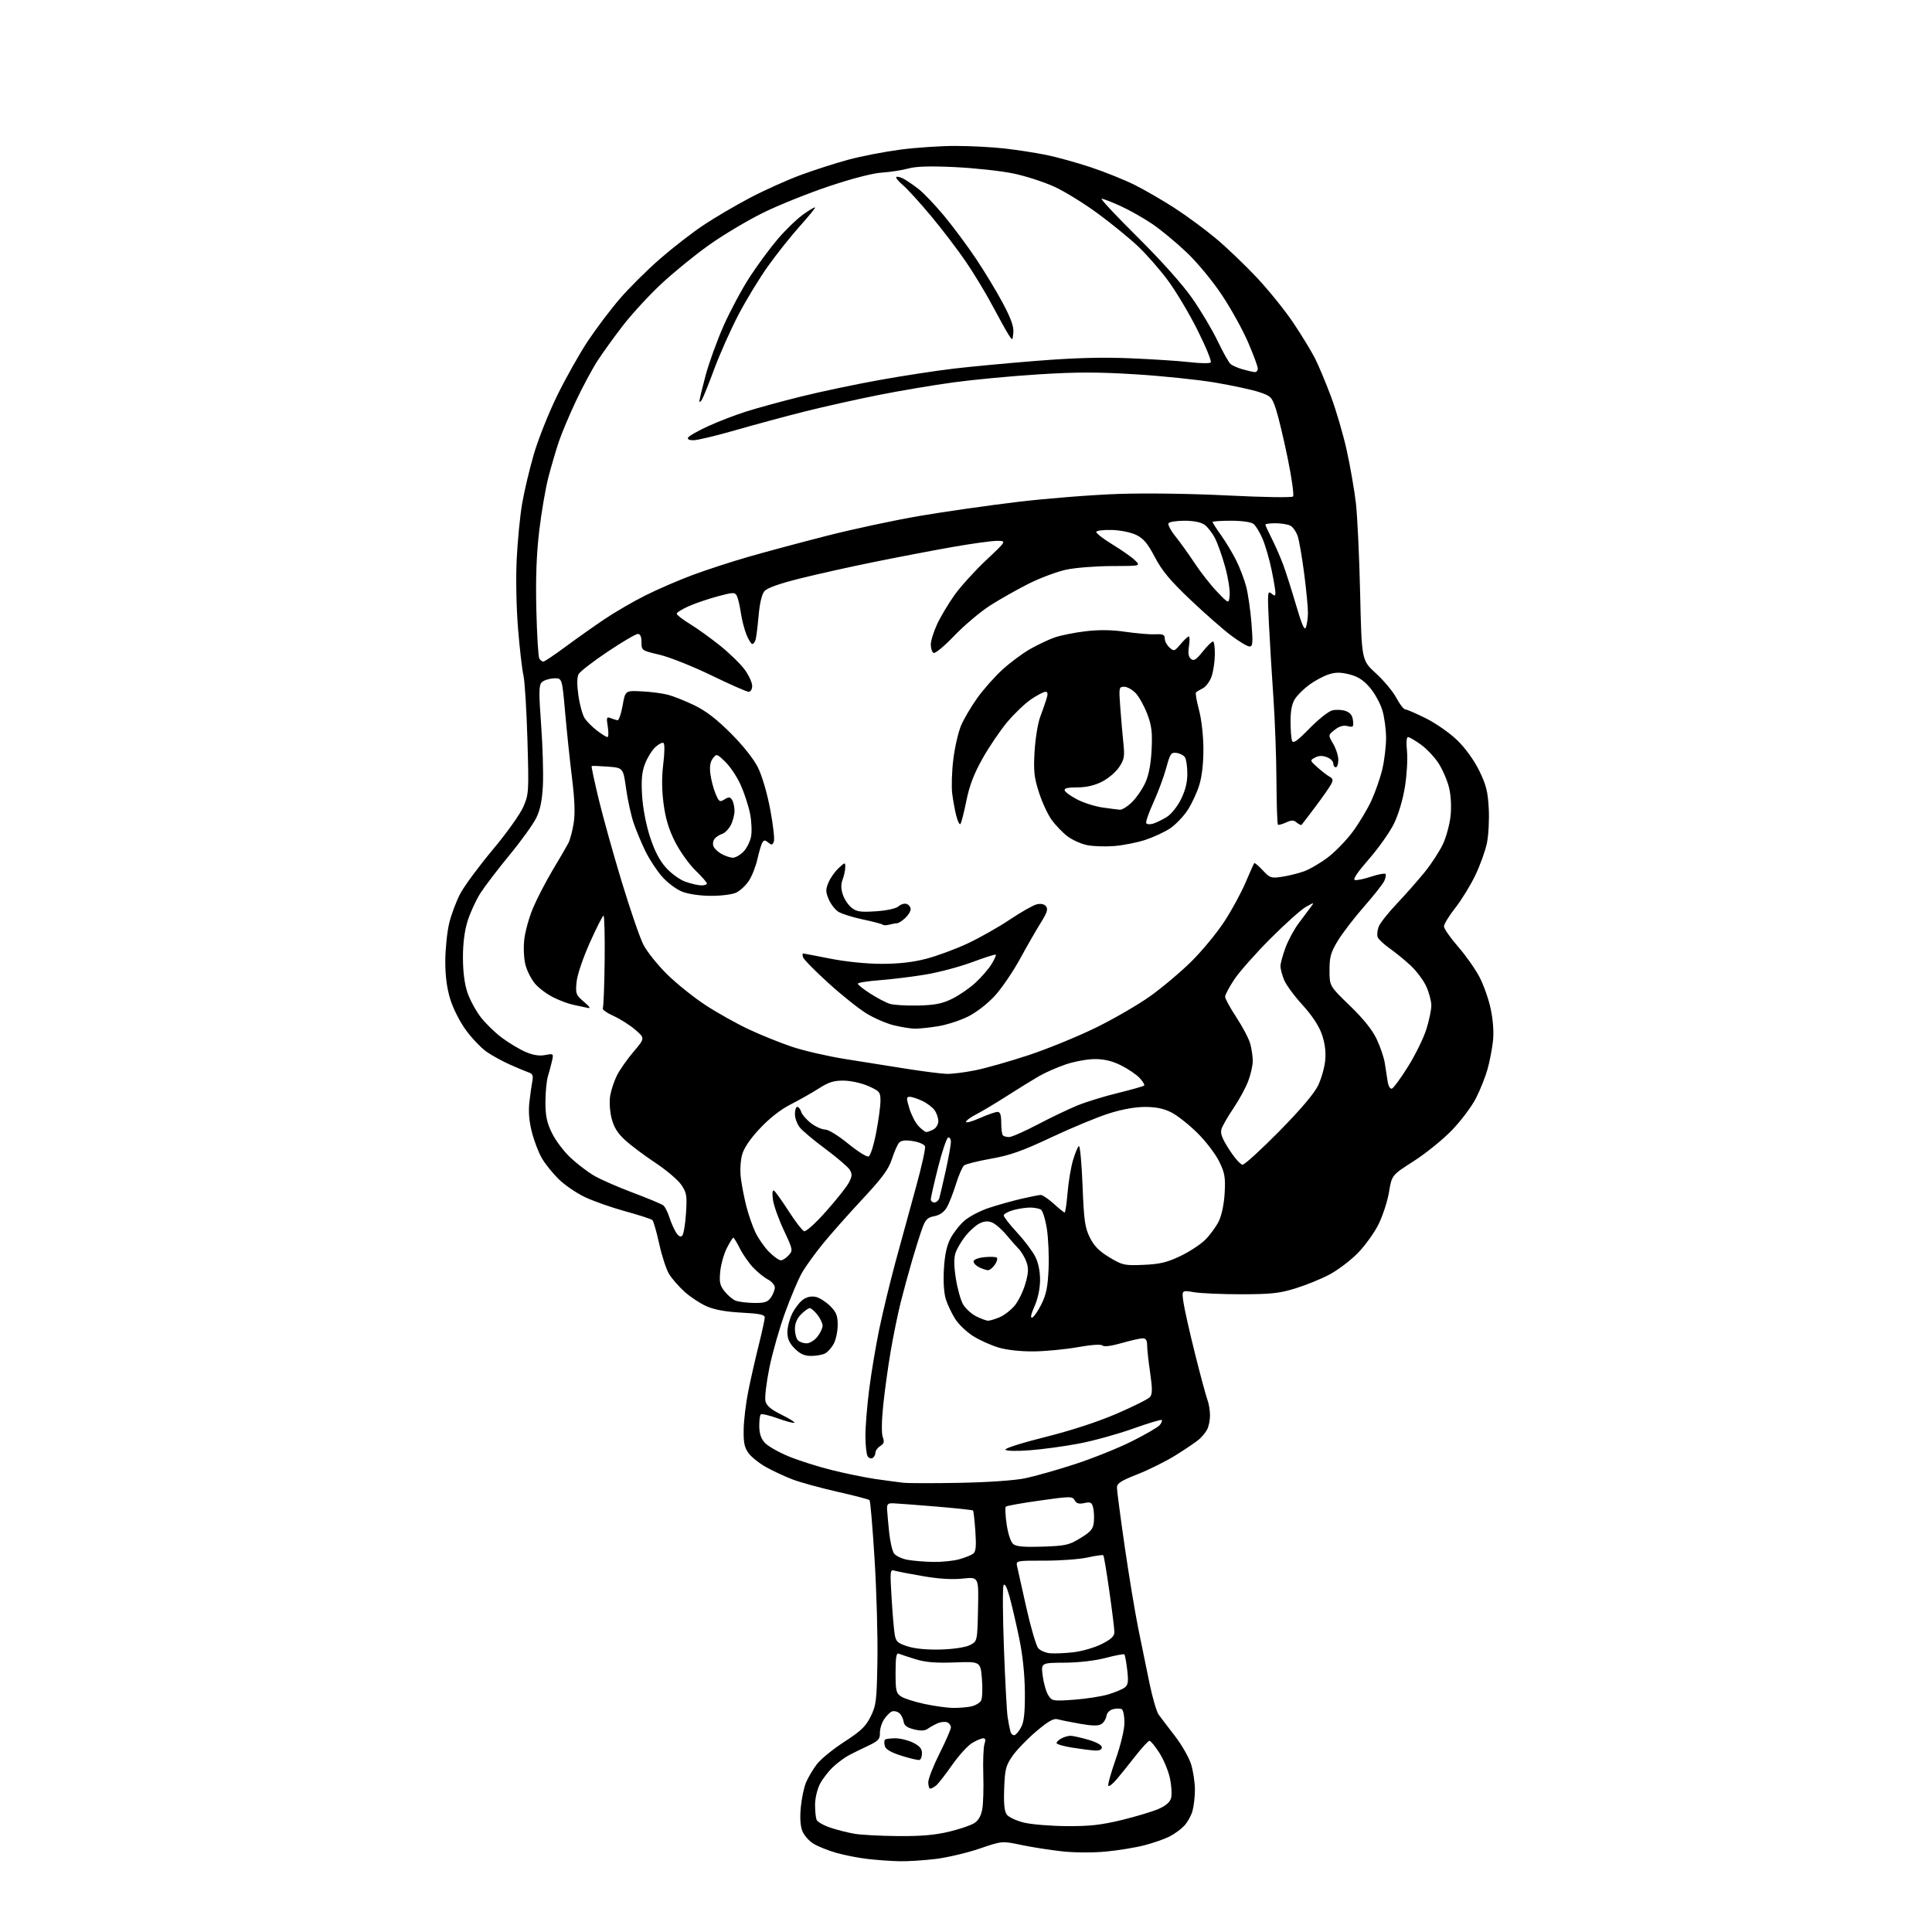 <?xml version="1.0" encoding="UTF-8" standalone="no"?>
<svg 
  version="1.1" 
  xmlns="http://www.w3.org/2000/svg" 
  xmlns:xlink="http://www.w3.org/1999/xlink" 
  xmlns:svg="http://www.w3.org/2000/svg"
  xmlns:rdf="http://www.w3.org/1999/02/22-rdf-syntax-ns#"
  xmlns:cc="http://creativecommons.org/ns#"
  xmlns:dc="http://purl.org/dc/elements/1.1/"
  viewBox="0 0 768 768"
  width="768"
  height="768"
>
<style>svg {background-color: white; }</style>"
<path stroke="none" fill="black" fill-rule="evenodd" d="M357.53,739.87C354.21,739.80 348.49,739.39 344.81,738.96C341.13,738.53 335.51,737.42 332.31,736.50C329.11,735.58 325.09,733.96 323.37,732.90C321.64,731.85 319.67,729.62 318.98,727.95C318.16,725.97 317.93,722.68 318.32,718.53C318.64,715.02 319.58,710.54 320.40,708.57C321.23,706.61 323.16,703.34 324.70,701.32C326.24,699.30 331.14,695.29 335.60,692.41C342.22,688.13 344.13,686.31 346.10,682.34C348.31,677.87 348.52,676.15 348.79,660.00C348.95,650.38 348.44,632.24 347.65,619.70C346.87,607.16 345.98,596.64 345.66,596.33C345.35,596.02 339.56,594.51 332.80,592.98C326.03,591.44 318.02,589.24 315.00,588.08C311.98,586.92 307.29,584.74 304.58,583.24C301.88,581.73 298.73,579.23 297.58,577.68C295.92,575.42 295.52,573.50 295.62,568.18C295.69,564.50 296.51,557.67 297.45,553.00C298.39,548.33 300.25,540.14 301.58,534.82C302.91,529.49 304.00,524.49 304.00,523.71C304.00,522.60 301.88,522.16 294.74,521.79C288.47,521.46 283.99,520.64 280.86,519.26C278.33,518.14 274.41,515.56 272.15,513.52C269.89,511.48 267.12,508.32 266.00,506.50C264.87,504.68 263.10,499.26 262.05,494.47C261.00,489.67 259.77,485.40 259.32,484.99C258.87,484.58 254.00,483.00 248.50,481.49C243.00,479.98 235.74,477.42 232.37,475.80C228.99,474.17 224.34,470.96 222.02,468.67C219.70,466.38 216.74,462.69 215.44,460.48C214.14,458.26 212.34,453.58 211.44,450.07C210.33,445.75 210.01,441.90 210.44,438.10C210.79,435.02 211.32,431.26 211.62,429.75C212.03,427.67 211.71,426.85 210.33,426.38C209.32,426.03 206.03,424.66 203.00,423.33C199.97,421.99 195.73,419.69 193.57,418.20C191.41,416.72 187.70,412.87 185.33,409.65C182.88,406.32 180.16,401.01 179.01,397.30C177.65,392.88 177.00,388.02 177.01,382.14C177.02,377.39 177.71,370.62 178.54,367.09C179.37,363.57 181.40,358.17 183.05,355.09C184.70,352.02 190.49,344.20 195.92,337.71C201.39,331.18 206.79,323.60 208.04,320.71C210.21,315.67 210.26,314.80 209.66,294.00C209.31,282.18 208.60,270.70 208.08,268.50C207.56,266.30 206.59,257.98 205.94,250.00C205.24,241.48 205.02,230.03 205.40,222.23C205.76,214.93 206.72,205.03 207.55,200.23C208.37,195.43 210.44,186.65 212.16,180.72C213.87,174.79 218.08,164.21 221.50,157.22C224.93,150.22 230.43,140.45 233.73,135.50C237.03,130.55 242.72,123.02 246.38,118.76C250.04,114.51 257.19,107.40 262.27,102.97C267.35,98.54 275.19,92.46 279.71,89.45C284.22,86.45 292.55,81.56 298.21,78.59C303.87,75.62 312.90,71.56 318.28,69.57C323.66,67.58 332.21,64.83 337.28,63.47C342.35,62.10 351.59,60.31 357.80,59.49C364.02,58.67 373.92,58.00 379.80,58.01C385.69,58.01 394.53,58.48 399.46,59.04C404.39,59.61 411.81,60.76 415.96,61.60C420.11,62.45 428.07,64.65 433.66,66.51C439.25,68.37 447.12,71.54 451.16,73.56C455.20,75.59 462.32,79.72 467.00,82.75C471.68,85.78 478.96,91.15 483.19,94.67C487.42,98.19 494.77,105.20 499.52,110.25C504.27,115.30 510.85,123.45 514.15,128.38C517.44,133.30 521.29,139.62 522.71,142.42C524.13,145.21 526.98,152.00 529.04,157.50C531.11,163.00 533.94,172.68 535.34,179.00C536.74,185.32 538.38,194.78 538.99,200.00C539.59,205.22 540.35,221.43 540.68,236.00C541.28,262.50 541.28,262.50 546.96,267.67C550.08,270.51 553.73,274.90 555.07,277.42C556.40,279.94 558.00,282.00 558.61,282.00C559.23,282.00 562.97,283.62 566.92,285.60C570.89,287.58 576.46,291.50 579.37,294.35C582.53,297.43 585.99,302.25 588.01,306.35C590.77,311.98 591.44,314.64 591.80,321.39C592.04,325.89 591.71,332.09 591.07,335.16C590.43,338.23 588.36,343.99 586.45,347.96C584.55,351.93 580.97,357.75 578.50,360.90C576.02,364.05 574.00,367.36 574.00,368.25C574.00,369.14 576.46,372.70 579.47,376.15C582.49,379.60 586.33,385.02 588.02,388.20C589.72,391.37 591.78,397.21 592.60,401.16C593.54,405.67 593.87,410.43 593.47,413.93C593.13,416.99 592.17,421.95 591.34,424.95C590.51,427.94 588.46,433.11 586.78,436.43C585.11,439.75 580.79,445.52 577.20,449.24C573.60,452.97 566.75,458.52 561.96,461.58C553.27,467.14 553.27,467.14 552.17,473.77C551.57,477.42 549.70,483.20 548.02,486.61C546.34,490.02 542.60,495.22 539.70,498.16C536.81,501.10 531.75,504.92 528.47,506.66C525.19,508.40 519.12,510.87 515.00,512.14C508.67,514.11 505.31,514.47 493.50,514.49C485.80,514.49 477.31,514.13 474.62,513.67C469.75,512.84 469.75,512.84 470.44,517.67C470.82,520.33 472.88,529.50 475.02,538.06C477.15,546.61 479.38,554.86 479.95,556.37C480.53,557.89 481.00,560.71 481.00,562.63C481.00,564.56 480.48,567.10 479.85,568.27C479.22,569.45 477.76,571.23 476.60,572.21C475.45,573.20 471.35,575.98 467.50,578.39C463.65,580.80 456.79,584.23 452.25,586.01C445.52,588.66 444.00,589.64 444.00,591.38C444.01,592.54 445.37,602.89 447.03,614.37C448.69,625.85 451.14,640.70 452.48,647.37C453.83,654.04 455.87,664.00 457.02,669.50C458.18,675.00 459.76,680.40 460.53,681.50C461.31,682.60 464.21,686.42 466.98,690.00C469.76,693.58 472.70,698.72 473.51,701.43C474.33,704.14 475.00,708.65 475.00,711.44C475.00,714.23 474.56,718.04 474.02,719.92C473.49,721.79 472.02,724.42 470.77,725.76C469.52,727.10 466.90,729.02 464.94,730.02C462.98,731.03 458.48,732.60 454.94,733.52C451.40,734.44 444.49,735.57 439.59,736.03C434.41,736.52 427.09,736.48 422.09,735.93C417.37,735.41 410.09,734.27 405.93,733.39C398.36,731.79 398.36,731.79 389.43,734.84C384.52,736.52 376.69,738.37 372.03,738.95C367.37,739.53 360.84,739.94 357.53,739.87zM357.00,729.87C366.01,729.95 371.65,729.47 377.20,728.14C381.43,727.13 386.00,725.58 387.35,724.69C389.00,723.61 390.04,721.74 390.49,719.04C390.87,716.82 391.04,710.62 390.87,705.25C390.71,699.89 390.93,694.49 391.35,693.25C391.91,691.66 391.75,691.00 390.82,691.00C390.09,691.01 388.09,691.87 386.36,692.92C384.63,693.98 381.07,697.91 378.44,701.67C375.81,705.43 372.98,709.06 372.14,709.75C371.30,710.44 370.25,711.00 369.81,711.00C369.36,711.00 369.00,709.87 369.00,708.48C369.00,707.09 371.02,701.93 373.50,697.00C375.98,692.07 378.00,687.40 378.00,686.63C378.00,685.85 377.32,684.95 376.49,684.64C375.66,684.32 373.97,684.49 372.74,685.03C371.51,685.56 369.75,686.53 368.83,687.19C367.64,688.05 366.05,688.12 363.33,687.45C360.53,686.75 359.42,685.92 359.19,684.32C359.02,683.13 358.24,681.61 357.45,680.96C356.67,680.31 355.37,680.03 354.57,680.33C353.77,680.64 352.35,682.07 351.41,683.50C350.47,684.94 349.73,687.37 349.78,688.91C349.85,691.30 349.16,692.05 345.18,693.93C342.61,695.14 339.15,696.84 337.50,697.71C335.85,698.57 333.00,700.68 331.16,702.39C329.33,704.10 326.96,707.17 325.91,709.21C324.86,711.25 324.00,714.93 324.00,717.38C324.00,719.83 324.26,722.53 324.59,723.37C324.91,724.21 327.39,725.63 330.10,726.53C332.81,727.43 337.16,728.53 339.76,728.97C342.37,729.41 350.12,729.81 357.00,729.87zM424.00,725.91C433.08,725.98 437.69,725.47 445.91,723.48C451.63,722.09 458.25,720.10 460.62,719.05C463.57,717.74 465.12,716.35 465.56,714.63C465.90,713.24 465.68,709.74 465.06,706.84C464.44,703.93 462.55,699.41 460.86,696.78C459.17,694.15 457.40,692.00 456.92,692.00C456.45,692.00 453.91,694.76 451.28,698.13C448.65,701.50 445.30,705.66 443.83,707.38C442.37,709.09 440.90,710.24 440.58,709.92C440.26,709.60 441.57,704.87 443.48,699.42C445.51,693.63 446.97,687.55 446.98,684.81C446.99,682.23 446.52,679.82 445.94,679.46C445.36,679.11 443.82,679.08 442.51,679.41C441.10,679.76 440.01,680.87 439.82,682.15C439.64,683.33 438.74,684.77 437.80,685.36C436.59,686.12 434.15,686.08 429.30,685.22C425.56,684.56 421.55,683.75 420.40,683.43C418.83,682.99 416.67,684.22 411.87,688.29C408.34,691.29 404.11,695.67 402.47,698.03C399.84,701.84 399.46,703.29 399.18,710.91C398.95,717.08 399.25,720.02 400.24,721.35C401.00,722.37 404.07,723.79 407.06,724.52C410.05,725.24 417.68,725.87 424.00,725.91zM365.50,699.61C364.95,699.76 361.74,699.01 358.37,697.94C354.13,696.60 352.08,695.40 351.73,694.06C351.45,692.99 351.47,691.86 351.78,691.56C352.08,691.25 353.95,691.00 355.92,691.00C357.89,691.00 361.07,691.79 363.00,692.75C365.55,694.03 366.50,695.15 366.50,696.92C366.50,698.25 366.05,699.46 365.50,699.61zM435.25,695.86C433.74,695.78 429.69,695.27 426.25,694.72C422.81,694.17 420.00,693.35 420.00,692.90C420.00,692.44 420.87,691.60 421.93,691.04C423.00,690.47 424.62,690.00 425.53,690.00C426.44,690.00 429.62,690.71 432.60,691.57C435.88,692.53 438.00,693.70 438.00,694.57C438.00,695.50 437.03,695.95 435.25,695.86zM403.33,689.73C403.98,689.52 405.18,688.04 406.00,686.43C407.09,684.30 407.47,680.48 407.40,672.50C407.33,665.40 406.52,657.78 405.10,651.00C403.90,645.23 402.18,637.87 401.30,634.66C400.28,630.97 399.41,629.31 398.94,630.16C398.53,630.90 398.59,642.08 399.07,655.00C399.54,667.92 400.21,680.30 400.54,682.50C400.87,684.70 401.38,687.31 401.66,688.31C401.94,689.30 402.69,689.94 403.33,689.73zM378.62,678.92C380.89,678.96 384.17,678.72 385.91,678.37C387.65,678.02 389.48,676.96 389.99,676.02C390.50,675.07 390.65,671.19 390.33,667.38C389.75,660.46 389.75,660.46 379.50,660.84C371.88,661.12 367.88,660.79 363.88,659.55C360.92,658.63 357.94,657.64 357.25,657.36C356.31,656.96 356.00,658.83 356.00,664.89C356.00,672.15 356.22,673.10 358.25,674.41C359.49,675.21 363.65,676.53 367.50,677.35C371.35,678.17 376.36,678.87 378.62,678.92zM426.87,675.67C431.61,675.33 437.76,674.38 440.52,673.56C443.28,672.73 446.26,671.48 447.15,670.78C448.45,669.74 448.63,668.41 448.08,663.78C447.71,660.64 447.20,657.88 446.95,657.64C446.70,657.41 443.35,658.04 439.50,659.05C435.25,660.16 428.83,660.91 423.16,660.94C413.81,661.00 413.81,661.00 414.50,666.25C414.88,669.14 415.87,672.58 416.71,673.89C418.18,676.20 418.53,676.26 426.87,675.67zM426.69,656.80C430.10,656.41 435.16,654.94 437.94,653.53C441.76,651.59 443.00,650.42 442.98,648.73C442.98,647.50 442.08,640.24 440.99,632.59C439.91,624.94 438.82,618.49 438.59,618.25C438.35,618.02 435.54,618.41 432.33,619.12C429.12,619.83 421.40,620.40 415.17,620.38C404.22,620.35 403.85,620.42 404.27,622.43C404.51,623.57 406.18,631.02 407.97,639.00C409.76,646.98 411.90,654.26 412.72,655.19C413.54,656.13 415.62,657.03 417.35,657.19C419.08,657.36 423.29,657.18 426.69,656.80zM374.00,655.71C379.04,655.56 383.72,654.85 385.50,653.97C388.50,652.48 388.50,652.48 388.78,639.66C389.06,626.83 389.06,626.83 382.76,627.51C378.58,627.96 373.25,627.64 366.98,626.56C361.76,625.67 356.65,624.68 355.61,624.36C353.82,623.81 353.76,624.31 354.42,635.14C354.79,641.39 355.36,647.96 355.66,649.75C356.15,652.58 356.83,653.20 360.86,654.48C363.80,655.41 368.61,655.86 374.00,655.71zM370.88,620.89C374.40,620.95 379.12,620.47 381.38,619.82C383.65,619.18 386.12,618.18 386.88,617.60C387.93,616.79 388.13,614.68 387.72,608.69C387.42,604.38 387.00,600.67 386.79,600.45C386.57,600.24 379.89,599.52 371.95,598.86C364.00,598.20 356.38,597.63 355.00,597.58C352.95,597.51 352.52,597.95 352.63,600.00C352.70,601.38 353.07,605.49 353.45,609.15C353.83,612.81 354.71,616.58 355.40,617.53C356.10,618.48 358.43,619.60 360.58,620.02C362.74,620.43 367.37,620.82 370.88,620.89zM414.51,614.81C423.60,614.50 424.97,614.19 429.51,611.41C433.66,608.86 434.55,607.79 434.82,605.03C435.00,603.21 434.87,600.63 434.54,599.29C434.01,597.21 433.51,596.95 431.05,597.49C428.91,597.96 427.92,597.68 427.20,596.40C426.29,594.77 425.54,594.77 413.37,596.49C406.29,597.48 400.21,598.57 399.85,598.90C399.49,599.23 399.64,602.42 400.17,606.00C400.76,609.93 401.81,613.03 402.82,613.83C404.04,614.79 407.25,615.06 414.51,614.81zM381.50,589.45C392.74,589.24 403.36,588.50 407.50,587.64C411.35,586.84 420.26,584.32 427.29,582.03C434.33,579.74 444.51,575.65 449.91,572.95C455.31,570.25 460.30,567.34 461.01,566.49C461.71,565.65 462.07,564.74 461.81,564.48C461.55,564.21 456.36,565.77 450.29,567.94C444.21,570.11 434.58,572.77 428.87,573.85C423.17,574.93 414.39,576.13 409.37,576.50C403.99,576.91 400.00,576.81 399.66,576.26C399.34,575.75 406.42,573.50 415.38,571.27C425.60,568.72 436.20,565.27 443.80,562.01C450.46,559.14 456.47,556.14 457.15,555.32C458.11,554.16 458.12,552.08 457.19,545.62C456.53,541.10 456.00,536.18 456.00,534.70C456.00,532.79 455.48,532.00 454.25,532.00C453.28,532.00 449.50,532.86 445.85,533.90C441.73,535.08 438.85,535.45 438.27,534.87C437.69,534.29 433.94,534.54 428.42,535.52C423.51,536.39 415.68,537.15 411.00,537.20C405.86,537.26 400.32,536.66 397.00,535.69C393.98,534.80 389.38,532.73 386.79,531.09C384.21,529.45 381.01,526.39 379.70,524.30C378.38,522.21 376.73,518.76 376.03,516.62C375.24,514.20 374.93,509.70 375.21,504.62C375.52,499.01 376.31,495.24 377.77,492.41C378.93,490.15 381.44,486.94 383.35,485.27C385.25,483.59 389.67,481.29 393.16,480.14C396.65,478.99 402.43,477.37 406.00,476.54C409.57,475.71 413.06,475.02 413.75,475.01C414.43,475.01 416.74,476.57 418.87,478.50C421.00,480.43 422.96,482.00 423.23,482.00C423.49,482.00 424.01,478.46 424.37,474.14C424.73,469.82 425.70,463.99 426.54,461.19C427.37,458.38 428.42,455.86 428.87,455.58C429.32,455.30 429.98,462.34 430.33,471.22C430.88,485.20 431.26,487.97 433.23,491.93C434.91,495.32 436.93,497.36 441.00,499.81C446.20,502.95 446.94,503.11 454.50,502.80C460.94,502.54 463.78,501.87 469.09,499.37C472.71,497.66 477.24,494.69 479.15,492.78C481.06,490.87 483.48,487.55 484.52,485.40C485.65,483.07 486.58,478.58 486.82,474.24C487.17,467.96 486.87,466.25 484.63,461.68C483.21,458.77 479.35,453.71 476.05,450.44C472.76,447.17 468.13,443.50 465.78,442.28C462.73,440.70 459.71,440.05 455.30,440.03C451.32,440.01 446.13,440.94 440.81,442.62C436.24,444.06 425.98,448.32 418.00,452.07C406.44,457.52 401.57,459.25 394.00,460.59C388.77,461.52 383.94,462.72 383.25,463.26C382.57,463.80 381.11,467.15 380.01,470.70C378.91,474.26 377.26,478.45 376.34,480.01C375.24,481.86 373.53,483.05 371.40,483.45C368.69,483.96 367.88,484.77 366.61,488.28C365.76,490.60 363.95,496.32 362.59,501.00C361.22,505.68 359.18,513.19 358.04,517.70C356.91,522.21 355.11,530.98 354.05,537.20C352.99,543.41 351.65,553.10 351.08,558.72C350.45,564.86 350.38,569.88 350.92,571.29C351.62,573.13 351.40,573.89 349.91,574.83C348.86,575.48 348.00,576.66 348.00,577.45C348.00,578.24 347.50,579.19 346.89,579.57C346.28,579.95 345.38,579.64 344.90,578.88C344.42,578.12 344.02,574.49 344.02,570.80C344.01,567.12 344.68,558.79 345.51,552.30C346.33,545.81 348.13,535.09 349.49,528.48C350.85,521.87 353.79,509.72 356.02,501.48C358.25,493.24 361.91,479.87 364.15,471.77C366.39,463.66 367.99,456.41 367.70,455.66C367.41,454.90 365.25,453.98 362.91,453.60C359.96,453.13 358.28,453.32 357.44,454.21C356.78,454.92 355.48,457.84 354.56,460.70C353.23,464.81 350.78,468.14 342.81,476.70C337.27,482.64 330.17,490.65 327.04,494.50C323.90,498.35 320.18,503.52 318.77,506.00C317.35,508.48 314.37,515.52 312.13,521.66C309.89,527.80 307.07,537.70 305.85,543.66C304.64,549.62 303.93,555.64 304.28,557.02C304.74,558.83 306.54,560.34 310.58,562.32C313.69,563.85 316.03,565.31 315.77,565.56C315.51,565.82 312.55,565.04 309.18,563.82C305.81,562.61 302.76,561.91 302.41,562.26C302.05,562.61 301.79,564.78 301.82,567.07C301.86,569.94 302.57,571.98 304.08,573.59C305.29,574.88 309.48,577.26 313.39,578.89C317.30,580.51 325.00,582.97 330.50,584.34C336.00,585.72 343.88,587.33 348.00,587.93C352.12,588.52 357.07,589.19 359.00,589.41C360.93,589.63 371.05,589.65 381.50,589.45zM322.49,539.00C319.80,539.00 318.08,538.24 315.92,536.08C313.77,533.92 313.00,532.20 313.00,529.54C313.00,527.55 313.91,524.14 315.01,521.97C316.12,519.80 318.10,517.33 319.41,516.47C320.94,515.47 322.74,515.15 324.44,515.57C325.89,515.94 328.42,517.57 330.04,519.20C332.44,521.59 333.00,523.00 333.00,526.63C333.00,529.09 332.32,532.41 331.49,534.02C330.66,535.63 329.11,537.40 328.06,537.97C327.00,538.54 324.49,539.00 322.49,539.00zM320.63,534.00C321.85,534.00 323.79,532.81 324.93,531.37C326.07,529.92 327.00,527.95 327.00,527.00C327.00,526.05 326.07,524.08 324.93,522.63C323.79,521.19 322.42,520.00 321.88,520.00C321.35,520.00 319.80,521.10 318.45,522.45C316.83,524.08 316.00,526.04 316.00,528.25C316.00,530.09 316.54,532.14 317.20,532.80C317.86,533.46 319.40,534.00 320.63,534.00zM392.78,525.00C393.49,525.00 395.53,524.39 397.33,523.64C399.12,522.89 401.81,520.83 403.29,519.07C404.77,517.31 406.70,513.40 407.57,510.39C408.83,506.07 408.93,504.24 408.05,501.71C407.43,499.95 406.06,497.61 404.99,496.50C403.93,495.40 401.61,492.77 399.84,490.65C398.07,488.54 395.56,486.40 394.26,485.91C392.62,485.28 391.06,485.45 389.19,486.43C387.71,487.22 385.24,489.48 383.69,491.45C382.15,493.43 380.42,496.36 379.86,497.98C379.15,500.02 379.18,503.14 379.96,508.19C380.58,512.20 381.87,516.83 382.83,518.49C383.79,520.14 386.13,522.29 388.03,523.25C389.94,524.21 392.08,525.00 392.78,525.00zM410.27,523.78C410.95,523.58 412.61,521.19 413.96,518.48C415.89,514.63 416.51,511.58 416.82,504.48C417.04,499.49 416.74,492.32 416.15,488.54C415.56,484.76 414.50,481.30 413.79,480.85C413.08,480.40 411.15,480.03 409.50,480.02C407.85,480.02 404.81,480.48 402.75,481.05C400.69,481.63 399.00,482.58 399.00,483.16C399.00,483.75 401.39,486.82 404.32,489.98C407.25,493.14 410.51,497.48 411.57,499.61C412.80,502.10 413.47,505.49 413.44,509.00C413.40,512.39 412.55,516.35 411.21,519.33C409.85,522.37 409.50,524.01 410.27,523.78zM299.69,517.94C303.97,517.99 305.16,517.61 306.44,515.78C307.30,514.56 308.00,512.77 308.00,511.80C308.00,510.84 306.76,509.40 305.25,508.61C303.74,507.82 301.09,505.67 299.36,503.84C297.63,502.00 295.26,498.59 294.09,496.25C292.92,493.91 291.75,492.00 291.50,492.00C291.25,492.00 290.09,493.86 288.93,496.13C287.78,498.40 286.60,502.56 286.31,505.38C285.88,509.66 286.16,510.97 288.03,513.33C289.27,514.89 291.23,516.55 292.39,517.02C293.55,517.49 296.84,517.90 299.69,517.94zM392.69,504.93C392.04,504.90 390.49,504.38 389.25,503.78C388.01,503.18 387.00,502.14 387.00,501.45C387.00,500.73 388.78,500.02 391.25,499.75C393.59,499.50 395.83,499.59 396.24,499.94C396.65,500.29 396.29,501.58 395.43,502.79C394.58,504.01 393.35,504.97 392.69,504.93zM310.38,501.00C311.10,501.00 312.51,500.10 313.50,499.00C315.26,497.05 315.21,496.77 311.56,489.00C309.50,484.61 307.56,479.14 307.25,476.85C306.91,474.28 307.07,472.92 307.67,473.29C308.20,473.62 310.81,477.27 313.47,481.40C316.12,485.52 318.89,489.13 319.61,489.41C320.38,489.70 324.05,486.41 328.42,481.49C332.54,476.86 336.61,471.72 337.47,470.05C338.76,467.56 338.81,466.67 337.77,464.98C337.07,463.86 332.74,460.15 328.15,456.74C323.55,453.34 318.94,449.47 317.90,448.14C316.85,446.81 316.00,444.44 316.00,442.87C316.00,441.29 316.42,440.00 316.93,440.00C317.45,440.00 318.15,440.90 318.50,442.00C318.85,443.10 320.61,445.13 322.41,446.50C324.21,447.88 326.72,449.00 327.98,449.00C329.29,449.00 333.23,451.42 337.13,454.61C340.90,457.69 344.57,460.00 345.28,459.72C346.00,459.45 347.33,455.26 348.28,450.28C349.23,445.36 350.00,439.65 350.00,437.61C350.00,434.13 349.68,433.75 345.25,431.76C342.58,430.57 338.30,429.61 335.48,429.57C331.48,429.51 329.45,430.15 325.48,432.68C322.74,434.43 317.69,437.29 314.26,439.04C310.29,441.06 305.86,444.54 302.05,448.60C298.07,452.86 295.71,456.37 294.97,459.13C294.33,461.47 294.14,465.49 294.51,468.39C294.87,471.20 295.84,476.16 296.65,479.40C297.47,482.65 299.08,487.33 300.25,489.80C301.41,492.27 303.87,495.80 305.71,497.64C307.56,499.49 309.66,501.00 310.38,501.00zM271.18,491.22C271.73,490.67 272.41,486.69 272.69,482.36C273.15,475.28 272.97,474.15 270.84,471.00C269.54,469.07 264.88,465.12 260.49,462.21C256.09,459.30 250.66,455.22 248.42,453.15C245.46,450.43 244.00,448.05 243.11,444.52C242.41,441.74 242.17,437.90 242.56,435.58C242.93,433.33 244.14,429.70 245.24,427.50C246.35,425.30 249.31,421.07 251.83,418.10C256.41,412.70 256.41,412.70 252.56,409.36C250.43,407.53 246.53,405.05 243.89,403.85C241.24,402.66 239.32,401.29 239.62,400.81C239.91,400.33 240.25,391.85 240.36,381.97C240.47,372.09 240.26,364.00 239.91,364.00C239.55,364.00 237.10,368.84 234.46,374.75C231.68,380.97 229.46,387.57 229.19,390.41C228.74,395.01 228.93,395.50 232.11,398.22C234.56,400.31 234.94,400.98 233.50,400.63C232.40,400.37 229.93,399.84 228.00,399.45C226.07,399.07 222.42,397.71 219.88,396.43C217.34,395.15 214.09,392.71 212.66,391.00C211.22,389.30 209.54,386.02 208.92,383.70C208.27,381.33 208.04,376.97 208.38,373.68C208.71,370.48 210.28,364.76 211.87,360.99C213.46,357.21 217.00,350.38 219.73,345.81C222.47,341.24 225.25,336.47 225.91,335.20C226.58,333.94 227.53,330.41 228.02,327.37C228.66,323.46 228.47,318.10 227.37,309.16C226.52,302.20 225.28,290.43 224.63,283.00C223.44,269.50 223.44,269.50 220.10,269.66C218.26,269.75 216.12,270.45 215.36,271.21C214.20,272.37 214.16,275.10 215.10,288.02C215.72,296.50 216.04,307.28 215.82,311.98C215.52,318.09 214.78,321.82 213.21,325.06C212.00,327.56 207.23,334.20 202.59,339.83C197.96,345.45 192.74,352.29 190.98,355.03C189.23,357.77 186.94,362.74 185.89,366.09C184.63,370.15 184.01,375.07 184.03,380.84C184.05,386.48 184.69,391.30 185.85,394.66C186.83,397.50 189.18,401.84 191.07,404.30C192.96,406.77 196.75,410.46 199.50,412.51C202.25,414.56 206.47,417.10 208.88,418.14C211.88,419.44 214.34,419.84 216.68,419.40C220.02,418.77 220.08,418.82 219.46,421.63C219.11,423.21 218.37,425.98 217.82,427.78C217.27,429.59 216.82,434.23 216.82,438.09C216.82,443.63 217.37,446.24 219.42,450.43C220.85,453.36 224.16,457.75 226.78,460.19C229.39,462.64 233.60,465.85 236.13,467.34C238.67,468.82 245.63,471.88 251.62,474.12C257.60,476.37 263.04,478.65 263.70,479.18C264.36,479.72 265.42,481.81 266.06,483.83C266.70,485.85 267.89,488.56 268.70,489.86C269.69,491.42 270.52,491.88 271.18,491.22zM371.43,478.00C372.22,478.00 373.10,477.21 373.40,476.25C373.69,475.29 374.84,470.34 375.96,465.26C377.08,460.18 378.00,455.08 378.00,453.93C378.00,452.78 377.50,452.00 376.90,452.20C376.29,452.40 374.49,457.73 372.90,464.03C371.31,470.34 370.01,476.06 370.00,476.75C370.00,477.44 370.64,478.00 371.43,478.00zM493.95,462.99C494.74,463.00 501.27,457.04 508.46,449.75C516.97,441.12 522.37,434.76 523.95,431.52C525.28,428.77 526.57,424.19 526.81,421.32C527.10,417.81 526.63,414.42 525.38,410.94C524.21,407.67 521.39,403.44 517.74,399.46C514.56,395.99 511.29,391.56 510.48,389.61C509.67,387.66 509.00,385.17 509.00,384.07C509.00,382.97 509.91,379.63 511.03,376.64C512.15,373.65 514.51,369.30 516.28,366.96C518.05,364.62 520.17,361.78 521.00,360.65C522.50,358.60 522.50,358.60 519.04,360.55C517.14,361.62 510.79,367.31 504.93,373.20C499.06,379.08 492.63,386.36 490.63,389.37C488.63,392.38 487.00,395.46 487.00,396.22C487.00,396.97 489.02,400.67 491.49,404.43C493.96,408.19 496.43,412.89 496.98,414.88C497.54,416.87 497.99,419.96 497.99,421.74C498.00,423.52 497.18,427.14 496.17,429.79C495.16,432.44 492.53,437.28 490.31,440.55C488.09,443.82 485.96,447.53 485.56,448.79C485.01,450.53 485.78,452.55 488.67,457.04C490.78,460.31 493.15,462.99 493.95,462.99zM401.15,452.00C402.15,452.00 407.25,449.75 412.48,447.01C417.71,444.26 424.81,440.86 428.25,439.45C431.69,438.04 438.95,435.80 444.39,434.48C449.82,433.15 454.51,431.82 454.81,431.53C455.10,431.23 454.29,429.87 453.00,428.50C451.71,427.13 448.40,424.88 445.63,423.50C442.16,421.77 438.96,421.00 435.27,421.00C432.34,421.00 427.16,421.94 423.76,423.08C420.36,424.23 415.53,426.34 413.04,427.78C410.54,429.22 404.78,432.78 400.23,435.69C395.69,438.60 390.18,441.89 387.98,443.01C385.79,444.13 384.00,445.46 384.00,445.97C384.00,446.47 386.49,445.79 389.53,444.44C392.57,443.10 395.72,442.00 396.53,442.00C397.60,442.00 398.00,443.19 398.00,446.33C398.00,448.72 398.30,450.97 398.67,451.33C399.03,451.70 400.15,452.00 401.15,452.00zM368.24,450.00C368.73,450.00 370.00,449.53 371.07,448.96C372.13,448.40 373.00,446.92 373.00,445.69C373.00,444.45 372.34,442.50 371.53,441.35C370.73,440.20 368.52,438.53 366.63,437.63C364.74,436.73 362.50,436.00 361.65,436.00C360.27,436.00 360.25,436.51 361.49,440.62C362.25,443.16 363.88,446.31 365.11,447.62C366.34,448.93 367.75,450.00 368.24,450.00zM553.31,432.74C553.96,432.52 556.86,428.56 559.75,423.92C562.64,419.29 565.90,412.64 567.00,409.14C568.10,405.65 568.99,401.37 568.98,399.64C568.97,397.92 568.06,394.53 566.97,392.13C565.88,389.73 563.08,385.98 560.75,383.81C558.41,381.64 554.64,378.56 552.37,376.97C550.10,375.37 547.97,373.37 547.65,372.53C547.32,371.68 547.50,369.81 548.05,368.37C548.59,366.94 551.88,362.78 555.35,359.13C558.81,355.48 563.82,349.80 566.48,346.50C569.13,343.20 572.36,338.21 573.65,335.41C574.94,332.62 576.28,327.61 576.63,324.29C577.00,320.70 576.77,316.19 576.04,313.19C575.38,310.40 573.54,306.09 571.96,303.60C570.39,301.12 567.21,297.71 564.90,296.04C562.59,294.37 560.25,293.00 559.71,293.00C559.11,293.00 558.95,295.18 559.30,298.59C559.61,301.67 559.25,308.05 558.48,312.78C557.65,317.94 555.89,323.82 554.08,327.50C552.42,330.86 547.94,337.19 544.12,341.56C539.56,346.78 537.66,349.61 538.60,349.83C539.39,350.01 542.30,349.40 545.08,348.47C547.86,347.55 550.40,347.07 550.73,347.39C551.06,347.72 550.84,349.01 550.24,350.25C549.64,351.49 546.00,356.10 542.14,360.50C538.28,364.90 533.63,370.96 531.81,373.96C529.00,378.61 528.50,380.36 528.50,385.69C528.50,391.96 528.50,391.96 536.58,399.77C541.97,404.98 545.52,409.40 547.24,413.04C548.66,416.04 550.11,420.30 550.46,422.50C550.81,424.70 551.32,427.99 551.60,429.81C551.91,431.77 552.60,432.97 553.31,432.74zM376.29,426.88C378.38,426.95 383.55,426.30 387.79,425.44C392.03,424.58 401.57,421.86 409.00,419.40C416.43,416.94 428.35,412.06 435.50,408.57C442.65,405.07 452.44,399.41 457.25,395.97C462.06,392.53 469.46,386.30 473.68,382.11C477.90,377.93 483.75,370.82 486.69,366.33C489.62,361.84 493.42,354.86 495.12,350.83C496.83,346.80 498.39,343.33 498.58,343.11C498.78,342.90 500.31,344.19 501.98,345.98C504.81,349.01 505.32,349.18 509.59,348.54C512.11,348.16 516.01,347.20 518.27,346.40C520.53,345.61 524.79,343.13 527.75,340.90C530.70,338.67 535.18,334.07 537.70,330.67C540.22,327.28 543.58,321.68 545.16,318.24C546.74,314.80 548.69,309.18 549.50,305.74C550.31,302.31 550.98,296.77 550.99,293.43C550.99,290.09 550.34,285.12 549.52,282.39C548.71,279.65 546.47,275.58 544.55,273.33C541.99,270.34 539.82,268.94 536.42,268.08C532.88,267.19 530.92,267.19 528.14,268.09C526.14,268.74 522.74,270.55 520.59,272.11C518.43,273.67 515.85,276.20 514.84,277.73C513.57,279.66 513.01,282.38 513.01,286.67C513.00,290.06 513.28,293.56 513.61,294.44C514.09,295.68 515.65,294.58 520.56,289.55C524.04,285.99 528.10,282.76 529.58,282.39C531.07,282.02 533.46,282.12 534.89,282.62C536.74,283.27 537.60,284.37 537.83,286.40C538.13,288.99 537.93,289.20 535.70,288.64C534.01,288.22 532.40,288.68 530.58,290.11C527.92,292.21 527.92,292.21 529.96,295.66C531.08,297.56 532.00,300.44 532.00,302.06C532.00,303.68 531.55,305.00 531.00,305.00C530.45,305.00 530.00,304.31 530.00,303.48C530.00,302.64 528.85,301.51 527.43,300.98C525.68,300.31 524.20,300.36 522.75,301.14C520.65,302.26 520.66,302.31 523.70,305.03C525.40,306.54 527.56,308.21 528.51,308.74C529.91,309.53 530.02,310.09 529.09,311.83C528.46,313.00 525.66,317.00 522.86,320.73C520.05,324.45 517.60,327.68 517.40,327.89C517.21,328.11 516.35,327.70 515.49,327.00C514.25,325.96 513.40,325.95 511.22,326.95C509.72,327.63 508.27,328.03 508.00,327.84C507.73,327.65 507.46,319.85 507.41,310.50C507.36,301.15 506.82,286.30 506.21,277.50C505.60,268.70 504.79,255.44 504.42,248.02C503.81,235.66 503.89,234.66 505.38,235.90C506.76,237.05 507.00,237.00 507.00,235.58C507.00,234.66 506.30,230.55 505.45,226.44C504.61,222.32 503.01,216.83 501.91,214.23C500.81,211.63 499.17,208.94 498.26,208.25C497.29,207.51 493.61,207.00 489.31,207.00C485.29,207.00 482.00,207.22 482.00,207.50C482.00,207.77 483.52,210.13 485.38,212.75C487.24,215.36 489.95,219.85 491.39,222.73C492.84,225.61 494.63,230.34 495.39,233.23C496.14,236.13 497.08,242.66 497.48,247.75C498.11,255.65 497.99,257.00 496.71,257.00C495.88,257.00 492.57,255.02 489.35,252.60C486.13,250.18 478.83,243.77 473.13,238.35C465.16,230.78 461.91,226.88 459.09,221.50C456.27,216.10 454.58,214.08 451.73,212.67C449.60,211.63 445.49,210.78 442.05,210.67C438.76,210.58 435.94,210.91 435.79,211.42C435.63,211.93 438.54,214.19 442.26,216.46C445.98,218.73 450.02,221.57 451.23,222.79C453.44,225.00 453.44,225.00 441.97,225.02C435.66,225.03 427.53,225.67 423.89,226.44C420.25,227.21 413.50,229.73 408.89,232.04C404.28,234.36 397.35,238.28 393.50,240.75C389.65,243.23 383.27,248.62 379.33,252.73C375.37,256.87 371.68,259.92 371.08,259.55C370.49,259.18 370.00,257.67 370.01,256.19C370.02,254.71 371.15,251.06 372.54,248.08C373.93,245.10 377.04,239.89 379.46,236.50C381.88,233.12 387.53,226.89 392.01,222.67C400.17,215.00 400.17,215.00 396.31,215.00C394.19,215.00 386.16,216.11 378.47,217.47C370.79,218.82 356.85,221.49 347.50,223.39C338.15,225.28 324.88,228.24 318.00,229.96C309.77,232.01 304.94,233.74 303.87,235.00C302.85,236.21 301.99,239.81 301.56,244.71C301.18,249.00 300.65,253.29 300.37,254.25C300.09,255.21 299.49,256.00 299.04,256.00C298.59,256.00 297.54,254.30 296.70,252.21C295.87,250.13 294.86,246.19 294.47,243.46C294.07,240.73 293.37,237.77 292.90,236.87C292.13,235.37 291.51,235.39 285.28,237.06C281.55,238.06 276.36,239.83 273.75,240.99C271.14,242.15 269.00,243.48 269.00,243.96C269.00,244.44 271.36,246.27 274.25,248.03C277.14,249.80 282.56,253.70 286.31,256.71C290.06,259.72 294.44,264.01 296.06,266.24C297.68,268.47 299.00,271.36 299.00,272.65C299.00,273.99 298.40,275.00 297.61,275.00C296.85,275.00 290.18,272.06 282.78,268.47C275.39,264.89 266.11,261.19 262.17,260.27C255.07,258.60 255.00,258.55 255.00,255.29C255.00,253.09 254.52,252.00 253.55,252.00C252.76,252.00 247.36,255.17 241.56,259.05C235.76,262.93 230.56,266.95 230.00,267.99C229.34,269.24 229.31,272.15 229.93,276.52C230.45,280.17 231.57,284.21 232.41,285.51C233.26,286.81 235.47,289.02 237.32,290.43C239.17,291.85 241.04,293.00 241.47,293.00C241.90,293.00 241.96,291.15 241.60,288.88C241.01,285.21 241.13,284.84 242.72,285.46C243.70,285.84 244.93,286.23 245.46,286.32C245.99,286.42 246.91,283.80 247.49,280.50C248.56,274.50 248.56,274.50 255.03,274.82C258.59,274.99 263.29,275.60 265.47,276.17C267.66,276.73 272.38,278.61 275.97,280.34C280.55,282.55 284.89,285.87 290.50,291.49C295.38,296.37 299.60,301.69 301.30,305.10C302.93,308.38 304.96,315.30 306.18,321.78C307.33,327.87 307.98,333.62 307.62,334.54C307.08,335.95 306.72,336.01 305.41,334.93C304.15,333.88 303.69,333.88 303.06,334.90C302.63,335.59 301.74,338.57 301.08,341.52C300.42,344.47 298.88,348.37 297.65,350.19C296.43,352.01 294.19,354.10 292.67,354.82C291.12,355.57 286.70,356.13 282.57,356.11C278.16,356.09 273.57,355.41 271.09,354.42C268.82,353.51 265.27,350.84 263.19,348.48C261.12,346.13 258.15,341.61 256.60,338.44C255.05,335.27 252.94,330.24 251.92,327.26C250.89,324.28 249.53,318.10 248.89,313.53C247.73,305.22 247.73,305.22 241.61,304.75C238.25,304.49 235.36,304.39 235.19,304.53C235.02,304.67 236.28,310.57 237.98,317.64C239.68,324.71 243.80,339.49 247.14,350.48C250.47,361.48 254.34,372.73 255.74,375.48C257.13,378.24 261.38,383.56 265.18,387.30C268.99,391.05 275.90,396.59 280.56,399.62C285.21,402.66 292.89,406.95 297.63,409.17C302.36,411.39 310.05,414.50 314.71,416.07C319.38,417.65 328.89,419.85 335.85,420.96C342.81,422.08 353.90,423.84 360.50,424.88C367.10,425.92 374.21,426.82 376.29,426.88zM363.50,408.91C361.85,408.86 358.16,408.26 355.31,407.57C352.45,406.88 347.61,404.79 344.55,402.94C341.49,401.09 334.60,395.59 329.25,390.73C323.89,385.87 319.35,381.24 319.18,380.45C319.00,379.65 319.00,379.00 319.18,379.00C319.35,379.00 324.23,379.93 330.00,381.07C336.33,382.31 344.47,383.14 350.50,383.14C357.37,383.14 362.94,382.50 368.28,381.10C372.56,379.98 379.94,377.25 384.67,375.03C389.40,372.82 396.92,368.56 401.39,365.57C405.85,362.58 410.66,359.85 412.07,359.50C413.72,359.10 415.06,359.37 415.80,360.26C416.70,361.34 416.24,362.77 413.73,366.80C411.95,369.64 408.25,376.08 405.50,381.12C402.75,386.15 398.29,392.72 395.59,395.70C392.71,398.88 388.30,402.33 384.94,404.03C381.79,405.62 376.35,407.39 372.86,407.95C369.36,408.52 365.15,408.95 363.50,408.91zM365.00,399.71C371.70,399.54 374.56,398.97 378.50,397.03C381.25,395.68 385.41,392.82 387.74,390.67C390.08,388.52 392.94,385.21 394.11,383.33C395.27,381.44 396.05,379.72 395.84,379.50C395.62,379.29 391.41,380.62 386.47,382.46C381.54,384.30 373.23,386.52 368.00,387.39C362.77,388.27 354.56,389.27 349.75,389.64C344.94,390.00 341.00,390.63 341.00,391.04C341.00,391.45 343.23,393.22 345.95,394.97C348.68,396.72 352.16,398.55 353.70,399.03C355.24,399.52 360.32,399.82 365.00,399.71zM353.47,367.57C352.36,367.87 351.21,367.88 350.92,367.58C350.63,367.29 347.05,366.35 342.97,365.49C338.88,364.63 334.48,363.24 333.19,362.39C331.89,361.54 330.19,359.30 329.40,357.42C328.18,354.49 328.17,353.53 329.36,350.75C330.12,348.96 331.93,346.41 333.37,345.08C335.95,342.70 336.00,342.69 336.00,344.76C336.00,345.92 335.54,348.09 334.97,349.58C334.25,351.47 334.27,353.30 335.04,355.63C335.65,357.47 337.22,359.82 338.54,360.85C340.55,362.43 342.12,362.66 348.22,362.25C352.63,361.95 356.18,361.16 357.21,360.26C358.15,359.43 359.62,359.02 360.46,359.35C361.31,359.67 362.00,360.61 362.00,361.43C362.00,362.25 361.02,363.84 359.81,364.96C358.61,366.08 357.15,367.01 356.56,367.01C355.98,367.02 354.59,367.27 353.47,367.57zM278.75,351.96C279.99,351.98 281.00,351.64 281.00,351.21C281.00,350.77 278.94,348.41 276.41,345.96C273.89,343.51 270.27,338.42 268.36,334.66C265.90,329.82 264.57,325.44 263.80,319.66C263.06,314.13 263.01,308.98 263.66,303.69C264.22,299.18 264.25,295.66 263.74,295.34C263.25,295.04 261.77,295.81 260.45,297.05C259.13,298.29 257.31,301.25 256.40,303.63C255.15,306.89 254.87,309.99 255.24,316.23C255.54,321.20 256.79,327.75 258.37,332.63C260.20,338.25 262.16,342.04 264.75,344.93C266.84,347.26 270.27,349.73 272.50,350.51C274.70,351.28 277.51,351.93 278.75,351.96zM291.30,340.96C292.28,340.98 294.17,339.93 295.48,338.61C296.79,337.30 298.18,334.57 298.56,332.54C298.94,330.52 298.75,326.38 298.14,323.34C297.53,320.30 295.86,315.21 294.43,312.02C293.00,308.83 290.26,304.71 288.34,302.86C284.92,299.56 284.83,299.54 283.35,301.50C282.30,302.89 282.01,304.79 282.40,307.73C282.71,310.06 283.62,313.56 284.44,315.51C285.80,318.76 286.10,318.95 287.99,317.78C289.72,316.71 290.22,316.75 291.02,318.00C291.54,318.82 291.98,320.76 291.98,322.30C291.99,323.84 291.33,326.40 290.51,327.98C289.69,329.56 288.16,331.13 287.10,331.47C286.04,331.80 284.68,332.68 284.07,333.41C283.46,334.15 283.25,335.49 283.60,336.40C283.95,337.31 285.42,338.70 286.87,339.49C288.32,340.28 290.31,340.94 291.30,340.96zM443.00,336.31C439.43,336.60 434.54,336.44 432.14,335.95C429.74,335.46 426.22,333.88 424.32,332.43C422.42,330.98 419.61,328.06 418.07,325.94C416.53,323.82 414.25,318.90 413.00,315.01C411.08,309.02 410.81,306.53 411.26,298.72C411.56,293.65 412.56,287.48 413.49,285.00C414.42,282.52 415.56,279.26 416.02,277.75C416.63,275.75 416.51,275.00 415.58,275.00C414.88,275.00 412.36,276.30 409.99,277.90C407.62,279.49 403.36,283.53 400.53,286.87C397.70,290.22 393.24,296.78 390.61,301.46C387.13,307.65 385.37,312.26 384.12,318.45C383.18,323.11 382.12,327.22 381.77,327.57C381.42,327.92 380.69,326.47 380.15,324.35C379.60,322.23 378.87,318.25 378.52,315.50C378.17,312.75 378.37,306.57 378.97,301.77C379.56,296.98 380.96,290.93 382.07,288.34C383.18,285.75 386.06,280.86 388.48,277.47C390.90,274.08 395.38,269.02 398.44,266.23C401.50,263.43 406.42,259.76 409.37,258.08C412.32,256.39 416.71,254.30 419.12,253.44C421.53,252.58 427.10,251.46 431.50,250.94C437.03,250.29 441.97,250.36 447.50,251.17C451.90,251.81 457.19,252.25 459.25,252.14C462.31,251.99 463.00,252.29 463.00,253.82C463.00,254.85 463.84,256.45 464.88,257.39C466.66,259.00 466.88,258.93 469.31,256.04C470.72,254.37 472.18,253.00 472.56,253.00C472.94,253.00 472.98,254.75 472.63,256.88C472.20,259.62 472.43,261.11 473.42,261.93C474.55,262.87 475.47,262.30 478.08,259.05C479.87,256.82 481.71,255.00 482.17,255.00C482.63,255.00 482.97,257.36 482.92,260.25C482.88,263.14 482.28,267.07 481.59,269.00C480.90,270.93 479.35,273.00 478.15,273.60C476.95,274.21 475.72,274.94 475.43,275.24C475.13,275.54 475.66,278.64 476.60,282.14C477.59,285.79 478.34,292.33 478.37,297.50C478.41,303.22 477.82,308.51 476.75,312.02C475.83,315.06 473.71,319.61 472.03,322.14C470.35,324.68 467.22,327.91 465.07,329.34C462.91,330.76 458.53,332.79 455.33,333.85C452.12,334.91 446.57,336.02 443.00,336.31zM458.33,327.43C459.53,327.07 461.93,325.91 463.68,324.85C465.54,323.72 467.92,320.79 469.43,317.77C471.18,314.25 472.00,311.00 471.98,307.55C471.98,304.77 471.56,301.85 471.06,301.06C470.56,300.27 469.06,299.48 467.73,299.30C465.53,299.00 465.15,299.56 463.60,305.25C462.67,308.70 460.38,314.87 458.52,318.96C456.65,323.05 455.36,326.78 455.65,327.24C455.93,327.70 457.14,327.79 458.33,327.43zM445.17,321.88C446.09,321.94 448.30,320.54 450.08,318.76C451.87,316.98 454.23,313.49 455.34,311.01C456.68,308.03 457.51,303.62 457.78,298.00C458.12,291.07 457.80,288.46 456.07,283.86C454.90,280.77 452.85,277.05 451.52,275.61C450.19,274.18 448.11,273.00 446.91,273.00C444.78,273.00 444.74,273.24 445.33,281.25C445.67,285.79 446.23,292.20 446.57,295.50C447.12,300.75 446.90,301.94 444.84,305.00C443.54,306.93 440.48,309.51 438.03,310.75C435.06,312.25 431.79,313.00 428.20,313.00C424.40,313.00 422.95,313.36 423.24,314.23C423.47,314.91 425.73,316.53 428.26,317.83C430.79,319.14 435.26,320.55 438.18,320.98C441.11,321.40 444.25,321.81 445.17,321.88zM215.97,263.00C216.44,263.00 220.35,260.39 224.66,257.19C228.97,254.00 235.96,249.06 240.19,246.20C244.42,243.35 251.85,239.04 256.69,236.62C261.54,234.21 269.92,230.58 275.33,228.57C280.73,226.56 290.63,223.33 297.33,221.40C304.02,219.47 318.05,215.70 328.50,213.03C338.95,210.35 355.60,206.79 365.50,205.10C375.40,203.41 392.95,200.90 404.50,199.52C416.05,198.13 434.05,196.71 444.50,196.35C455.70,195.97 473.69,196.23 488.34,196.97C502.22,197.67 513.54,197.84 514.00,197.36C514.45,196.89 513.50,190.07 511.89,182.22C510.28,174.37 508.18,165.59 507.23,162.72C505.60,157.80 505.21,157.41 500.50,155.85C497.75,154.94 489.89,153.24 483.04,152.08C476.19,150.92 461.90,149.44 451.29,148.79C436.28,147.86 427.73,147.87 412.75,148.82C402.16,149.48 387.02,150.91 379.10,151.99C371.18,153.06 357.68,155.34 349.10,157.05C340.52,158.76 327.43,161.69 320.00,163.55C312.57,165.42 300.20,168.76 292.50,170.97C284.80,173.19 277.24,175.00 275.69,175.00C273.86,175.00 273.12,174.61 273.58,173.87C273.96,173.25 277.48,171.27 281.39,169.46C285.30,167.66 292.10,165.03 296.50,163.63C300.90,162.23 310.80,159.52 318.50,157.61C326.20,155.70 340.15,152.76 349.50,151.08C358.85,149.40 372.12,147.36 379.00,146.55C385.88,145.73 400.95,144.32 412.50,143.41C427.43,142.23 438.12,141.95 449.50,142.43C458.30,142.80 468.88,143.49 473.00,143.97C477.12,144.46 480.86,144.50 481.29,144.08C481.73,143.66 479.36,137.88 476.04,131.24C472.72,124.60 467.37,115.64 464.15,111.33C460.94,107.03 455.65,100.99 452.40,97.93C449.16,94.86 442.09,89.08 436.69,85.09C431.30,81.09 423.45,76.23 419.26,74.29C415.06,72.35 407.61,69.94 402.70,68.94C397.79,67.93 387.41,66.81 379.64,66.43C369.61,65.96 364.19,66.12 361.00,67.00C358.52,67.68 353.83,68.40 350.57,68.61C346.97,68.83 338.74,70.96 329.57,74.03C321.28,76.81 309.46,81.56 303.30,84.59C297.14,87.63 287.46,93.40 281.80,97.43C276.13,101.45 267.54,108.47 262.69,113.02C257.84,117.57 251.07,124.94 247.63,129.40C244.20,133.85 239.67,140.13 237.58,143.33C235.49,146.54 231.62,153.74 228.98,159.34C226.35,164.93 223.28,172.21 222.17,175.50C221.06,178.80 219.20,185.10 218.05,189.50C216.89,193.90 215.23,203.57 214.35,211.00C213.24,220.48 212.90,229.88 213.21,242.56C213.45,252.50 213.98,261.16 214.39,261.81C214.79,262.47 215.50,263.00 215.97,263.00zM519.11,249.42C519.52,248.36 519.89,245.84 519.93,243.80C519.97,241.77 519.31,234.79 518.47,228.30C517.63,221.81 516.47,215.03 515.89,213.24C515.31,211.45 514.01,209.54 512.99,208.99C511.97,208.45 509.30,208.00 507.07,208.00C504.83,208.00 503.00,208.24 503.00,208.53C503.00,208.83 504.11,211.26 505.47,213.93C506.82,216.61 508.83,221.15 509.92,224.03C511.01,226.90 513.36,234.22 515.13,240.29C517.49,248.35 518.56,250.82 519.11,249.42zM488.81,236.55C488.98,234.60 488.19,229.59 487.04,225.43C485.90,221.26 484.08,216.12 483.00,213.99C481.91,211.87 480.02,209.43 478.79,208.57C477.39,207.59 474.41,207.00 470.84,207.00C467.69,207.00 464.84,207.45 464.50,208.01C464.15,208.56 465.41,210.92 467.29,213.26C469.16,215.59 472.63,220.43 474.98,224.00C477.34,227.57 481.34,232.66 483.88,235.30C488.50,240.10 488.50,240.10 488.81,236.55zM279.09,158.74C278.52,159.71 278.05,160.05 278.03,159.50C278.02,158.95 279.12,154.34 280.48,149.25C281.85,144.16 285.12,135.15 287.76,129.23C290.41,123.31 295.06,114.65 298.11,109.99C301.16,105.32 306.14,98.58 309.19,95.00C312.24,91.42 316.81,87.01 319.36,85.19C321.91,83.37 324.00,82.16 324.00,82.51C324.00,82.86 321.21,86.25 317.81,90.06C314.40,93.86 308.79,100.92 305.34,105.74C301.89,110.56 296.57,119.31 293.51,125.18C290.45,131.05 286.19,140.61 284.03,146.41C281.88,152.22 279.65,157.77 279.09,158.74zM498.75,147.91C499.44,147.96 500.00,147.33 500.00,146.52C500.00,145.70 498.26,140.99 496.13,136.06C494.00,131.12 489.32,122.66 485.71,117.25C481.99,111.65 475.95,104.36 471.71,100.33C467.61,96.43 461.45,91.34 458.01,89.01C454.58,86.68 448.91,83.47 445.41,81.89C441.91,80.30 438.54,79.00 437.93,79.00C437.31,79.00 443.73,85.86 452.19,94.25C461.56,103.54 470.03,113.02 473.87,118.50C477.34,123.45 481.92,131.14 484.04,135.59C486.16,140.03 488.49,144.16 489.20,144.75C489.92,145.34 492.07,146.27 494.00,146.82C495.93,147.37 498.06,147.86 498.75,147.91zM402.82,132.22C402.50,135.50 402.50,135.50 400.89,133.00C400.01,131.62 397.14,126.45 394.51,121.50C391.89,116.55 387.11,108.65 383.89,103.94C380.67,99.23 374.44,91.06 370.04,85.80C365.65,80.53 360.63,75.03 358.90,73.57C357.17,72.11 355.99,70.67 356.29,70.38C356.59,70.08 357.88,70.39 359.16,71.06C360.45,71.74 363.17,73.60 365.20,75.19C367.24,76.79 371.78,81.56 375.30,85.80C378.82,90.03 384.50,97.67 387.92,102.77C391.34,107.86 396.16,115.84 398.64,120.49C401.89,126.61 403.04,129.84 402.82,132.22z" />

</svg>